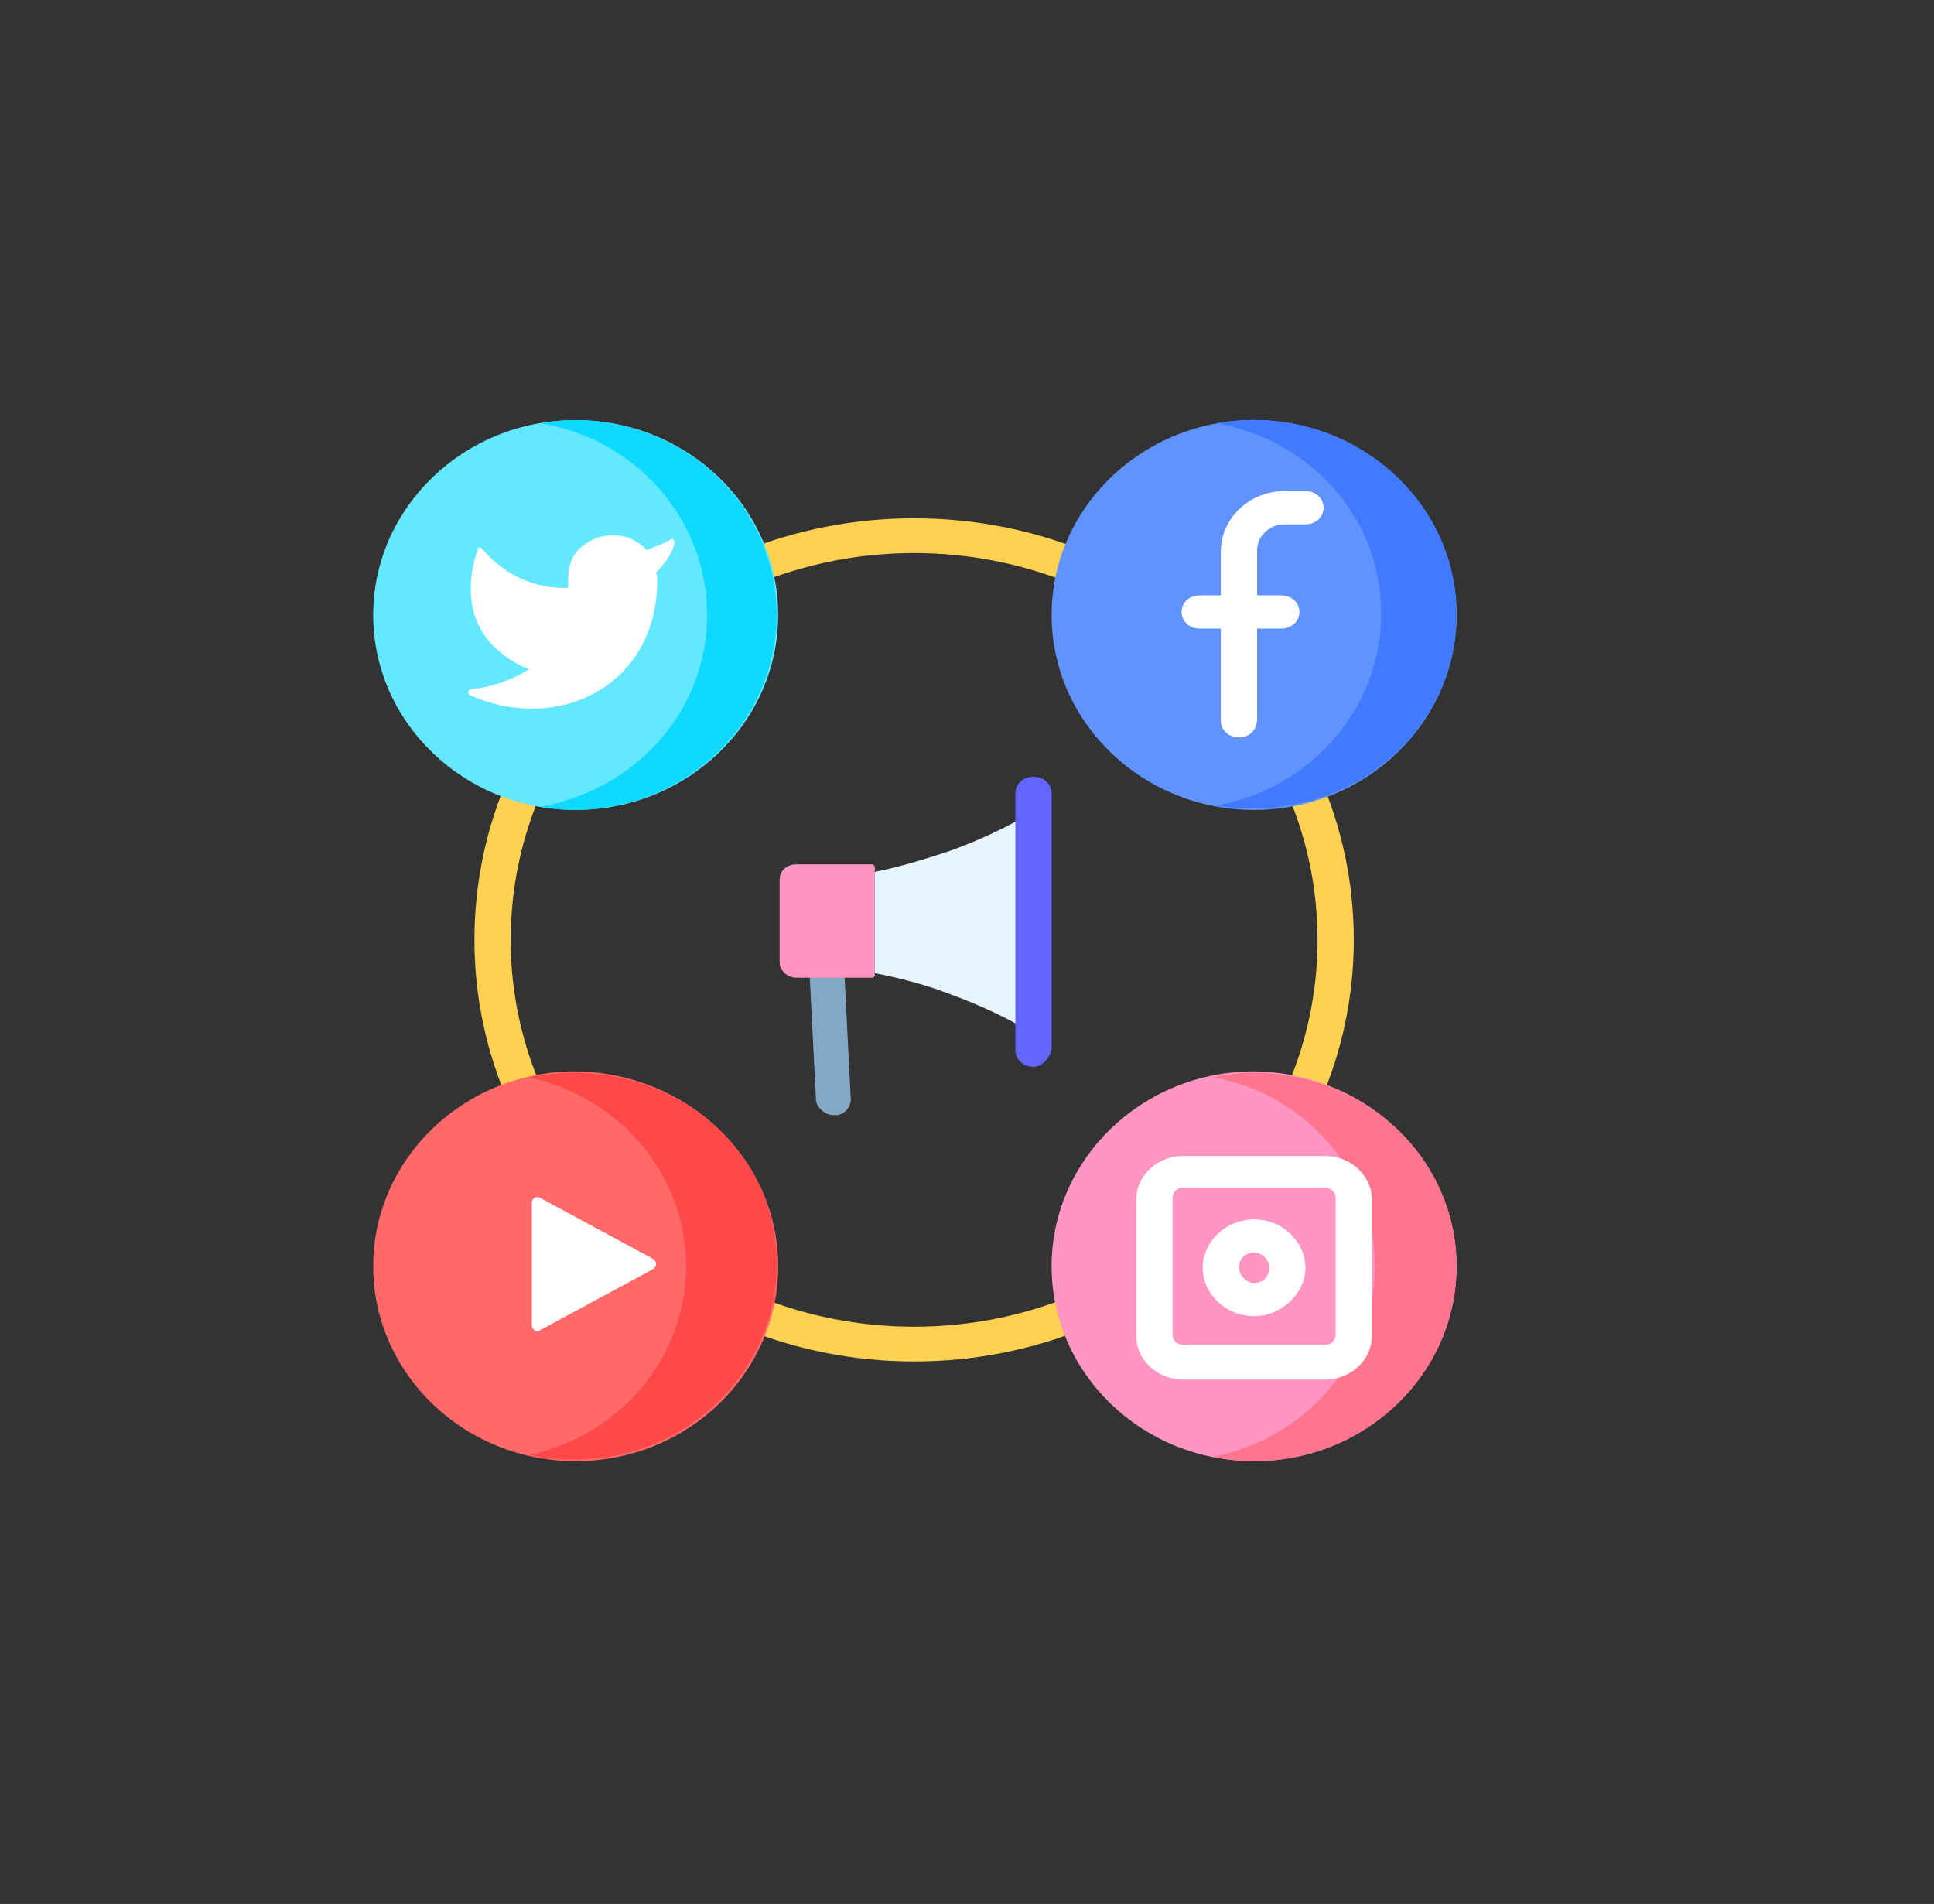 <?xml version="1.0" encoding="utf-8"?>
<!-- Generator: Adobe Illustrator 25.0.0, SVG Export Plug-In . SVG Version: 6.00 Build 0)  -->
<svg version="1.1" id="Layer_1" xmlns="http://www.w3.org/2000/svg" xmlns:xlink="http://www.w3.org/1999/xlink" x="0px" y="0px"
	 viewBox="0 0 128 126" style="enable-background:new 0 0 128 126;" xml:space="preserve">
<rect x="0" y="0" width="128" height="126" fill="#333333" stroke="none"/>
<style type="text/css">
	.st0{fill:#FFD151;}
	.st1{fill:#64E8FF;}
	.st2{fill:#0FD9FF;}
	.st3{fill:#6193FF;}
	.st4{fill:#407BFF;}
	.st5{fill:#FF6969;}
	.st6{fill:#FF4848;}
	.st7{fill:#FF95C2;}
	.st8{fill:#FF758E;}
	.st9{fill:#FFFFFF;}
	.st10{fill:#83A7C5;}
	.st11{fill:#E5F4FF;}
	.st12{fill:#6464FF;}
</style>
<path class="st0" d="M60.5,90.1c-16,0-29.1-12.5-29.1-27.9c0-15.4,13-27.9,29.1-27.9s29.1,12.5,29.1,27.9
	C89.6,77.6,76.5,90.1,60.5,90.1z M60.5,36.6c-14.7,0-26.7,11.5-26.7,25.6c0,14.1,12,25.6,26.7,25.6c14.7,0,26.7-11.5,26.7-25.6
	C87.2,48.1,75.2,36.6,60.5,36.6z"/>
<path class="st1" d="M51.5,40.7c0,7.1-6,12.9-13.4,12.9c-7.4,0-13.4-5.8-13.4-12.9s6-12.9,13.4-12.9C45.5,27.8,51.5,33.6,51.5,40.7z
	"/>
<path class="st2" d="M38,27.8c-0.8,0-1.5,0.1-2.3,0.2c6.3,1,11.1,6.3,11.1,12.7s-4.8,11.6-11.1,12.7c0.7,0.1,1.5,0.2,2.3,0.2
	c7.4,0,13.4-5.8,13.4-12.9S45.5,27.8,38,27.8z"/>
<path class="st3" d="M96.4,40.7c0,7.1-6,12.9-13.4,12.9c-7.4,0-13.4-5.8-13.4-12.9s6-12.9,13.4-12.9C90.4,27.8,96.4,33.6,96.4,40.7z
	"/>
<path class="st4" d="M96.4,40.3c-0.2-7.1-6.4-12.7-13.8-12.5c-0.7,0-1.4,0.1-2.1,0.2c6.1,1.1,10.8,6.1,10.9,12.3
	c0.2,6.4-4.6,11.9-10.9,13c0.9,0.2,1.9,0.2,2.8,0.2C90.8,53.3,96.6,47.4,96.4,40.3z"/>
<path class="st5" d="M51.5,83.8c0,7.1-6,12.9-13.4,12.9c-7.4,0-13.4-5.8-13.4-12.9c0-7.1,6-12.9,13.4-12.9
	C45.5,71,51.5,76.7,51.5,83.8z"/>
<path class="st6" d="M38,71c-1,0-2,0.1-3,0.3c6,1.3,10.4,6.4,10.4,12.5c0,6.1-4.4,11.2-10.4,12.5c1,0.2,2,0.3,3,0.3
	c7.4,0,13.4-5.8,13.4-12.9C51.5,76.7,45.5,71,38,71z"/>
<path class="st7" d="M96.4,83.8c0,7.1-6,12.9-13.4,12.9c-7.4,0-13.4-5.8-13.4-12.9c0-7.1,6-12.9,13.4-12.9
	C90.4,71,96.4,76.7,96.4,83.8z"/>
<path class="st8" d="M83,71c-0.9,0-1.8,0.1-2.7,0.3C86.4,72.4,91,77.6,91,83.8c0,6.2-4.6,11.4-10.7,12.6c0.9,0.2,1.8,0.3,2.7,0.3
	c7.4,0,13.4-5.8,13.4-12.9C96.4,76.7,90.4,71,83,71z"/>
<g>
	<path class="st9" d="M44.4,35.7c-0.5,0.3-1.1,0.5-1.6,0.7c-1.1-1.2-2.9-1.3-4.2-0.3c-0.7,0.5-1,1.3-1,2.2v0.6
		c-2.2,0.1-4.3-0.9-5.7-2.6c-0.1-0.1-0.3-0.1-0.3,0.1c-0.4,1.2-1.7,5.7,3.4,7.9c-1.1,0.7-2.5,1.2-3.8,1.3c-0.2,0-0.3,0.3-0.1,0.4
		c5.8,2.6,12.4-0.6,12.4-7.6c0-0.2,0-0.4-0.1-0.5c0.5-0.5,1-1.1,1.2-1.8C44.7,35.7,44.5,35.6,44.4,35.7z"/>
	<path class="st9" d="M82,48.8c-0.7,0-1.2-0.5-1.2-1.1V36.5c0-2.2,1.9-4,4.2-4h1.4c0.7,0,1.2,0.5,1.2,1.1c0,0.6-0.5,1.1-1.2,1.1H85
		c-1,0-1.8,0.8-1.8,1.7v11.2C83.2,48.3,82.7,48.8,82,48.8z"/>
	<path class="st9" d="M84.8,41.6h-5.4c-0.7,0-1.2-0.5-1.2-1.1c0-0.6,0.5-1.1,1.2-1.1h5.4c0.7,0,1.2,0.5,1.2,1.1
		C86,41.1,85.5,41.6,84.8,41.6z"/>
	<path class="st9" d="M35.2,83.7v-4.1c0-0.3,0.3-0.5,0.6-0.3l3.7,2l3.7,2c0.3,0.2,0.3,0.5,0,0.7l-3.7,2l-3.7,2
		c-0.3,0.2-0.6,0-0.6-0.3V83.7z"/>
	<path class="st9" d="M87.7,91.3h-9.4c-1.7,0-3.1-1.3-3.1-2.9v-9c0-1.6,1.4-2.9,3.1-2.9h9.4c1.7,0,3.1,1.3,3.1,2.9v9
		C90.8,90,89.4,91.3,87.7,91.3z M78.3,78.6c-0.4,0-0.7,0.3-0.7,0.7v9c0,0.4,0.3,0.7,0.7,0.7h9.4c0.4,0,0.7-0.3,0.7-0.7v-9
		c0-0.4-0.3-0.7-0.7-0.7H78.3z"/>
	<path class="st9" d="M83,87.1c-1.9,0-3.4-1.5-3.4-3.2s1.5-3.2,3.4-3.2c1.9,0,3.4,1.5,3.4,3.2S84.8,87.1,83,87.1z M83,82.9
		c-0.6,0-1,0.4-1,1c0,0.5,0.5,1,1,1c0.6,0,1-0.4,1-1C84,83.3,83.5,82.9,83,82.9z"/>
</g>
<path class="st10" d="M56.3,72.6l-0.4-7.9c0-0.6-0.6-1.1-1.2-1.1c-0.7,0-1.2,0.6-1.1,1.2l0.4,7.9c0,0.6,0.6,1.1,1.2,1.1
	c0,0,0,0,0.1,0C55.9,73.8,56.4,73.2,56.3,72.6z"/>
<path class="st7" d="M57.7,64.7h-5c-0.6,0-1.1-0.5-1.1-1v-5.5c0-0.6,0.5-1,1.1-1h5c0.1,0,0.2,0.1,0.2,0.2v7.2
	C57.8,64.7,57.8,64.7,57.7,64.7z"/>
<path class="st11" d="M68.4,68.4c-1.5-0.9-3.3-1.8-5.5-2.6c-1.8-0.7-3.5-1.1-5-1.4c0-2.2,0-4.5,0-6.7c1.5-0.3,3.2-0.8,5-1.4
	c2.2-0.8,4-1.7,5.5-2.6V68.4z"/>
<path class="st12" d="M68.4,70.6c-0.7,0-1.2-0.5-1.2-1.1V52.5c0-0.6,0.5-1.1,1.2-1.1c0.7,0,1.2,0.5,1.2,1.1v16.9
	C69.5,70,69,70.6,68.4,70.6z"/>
</svg>
